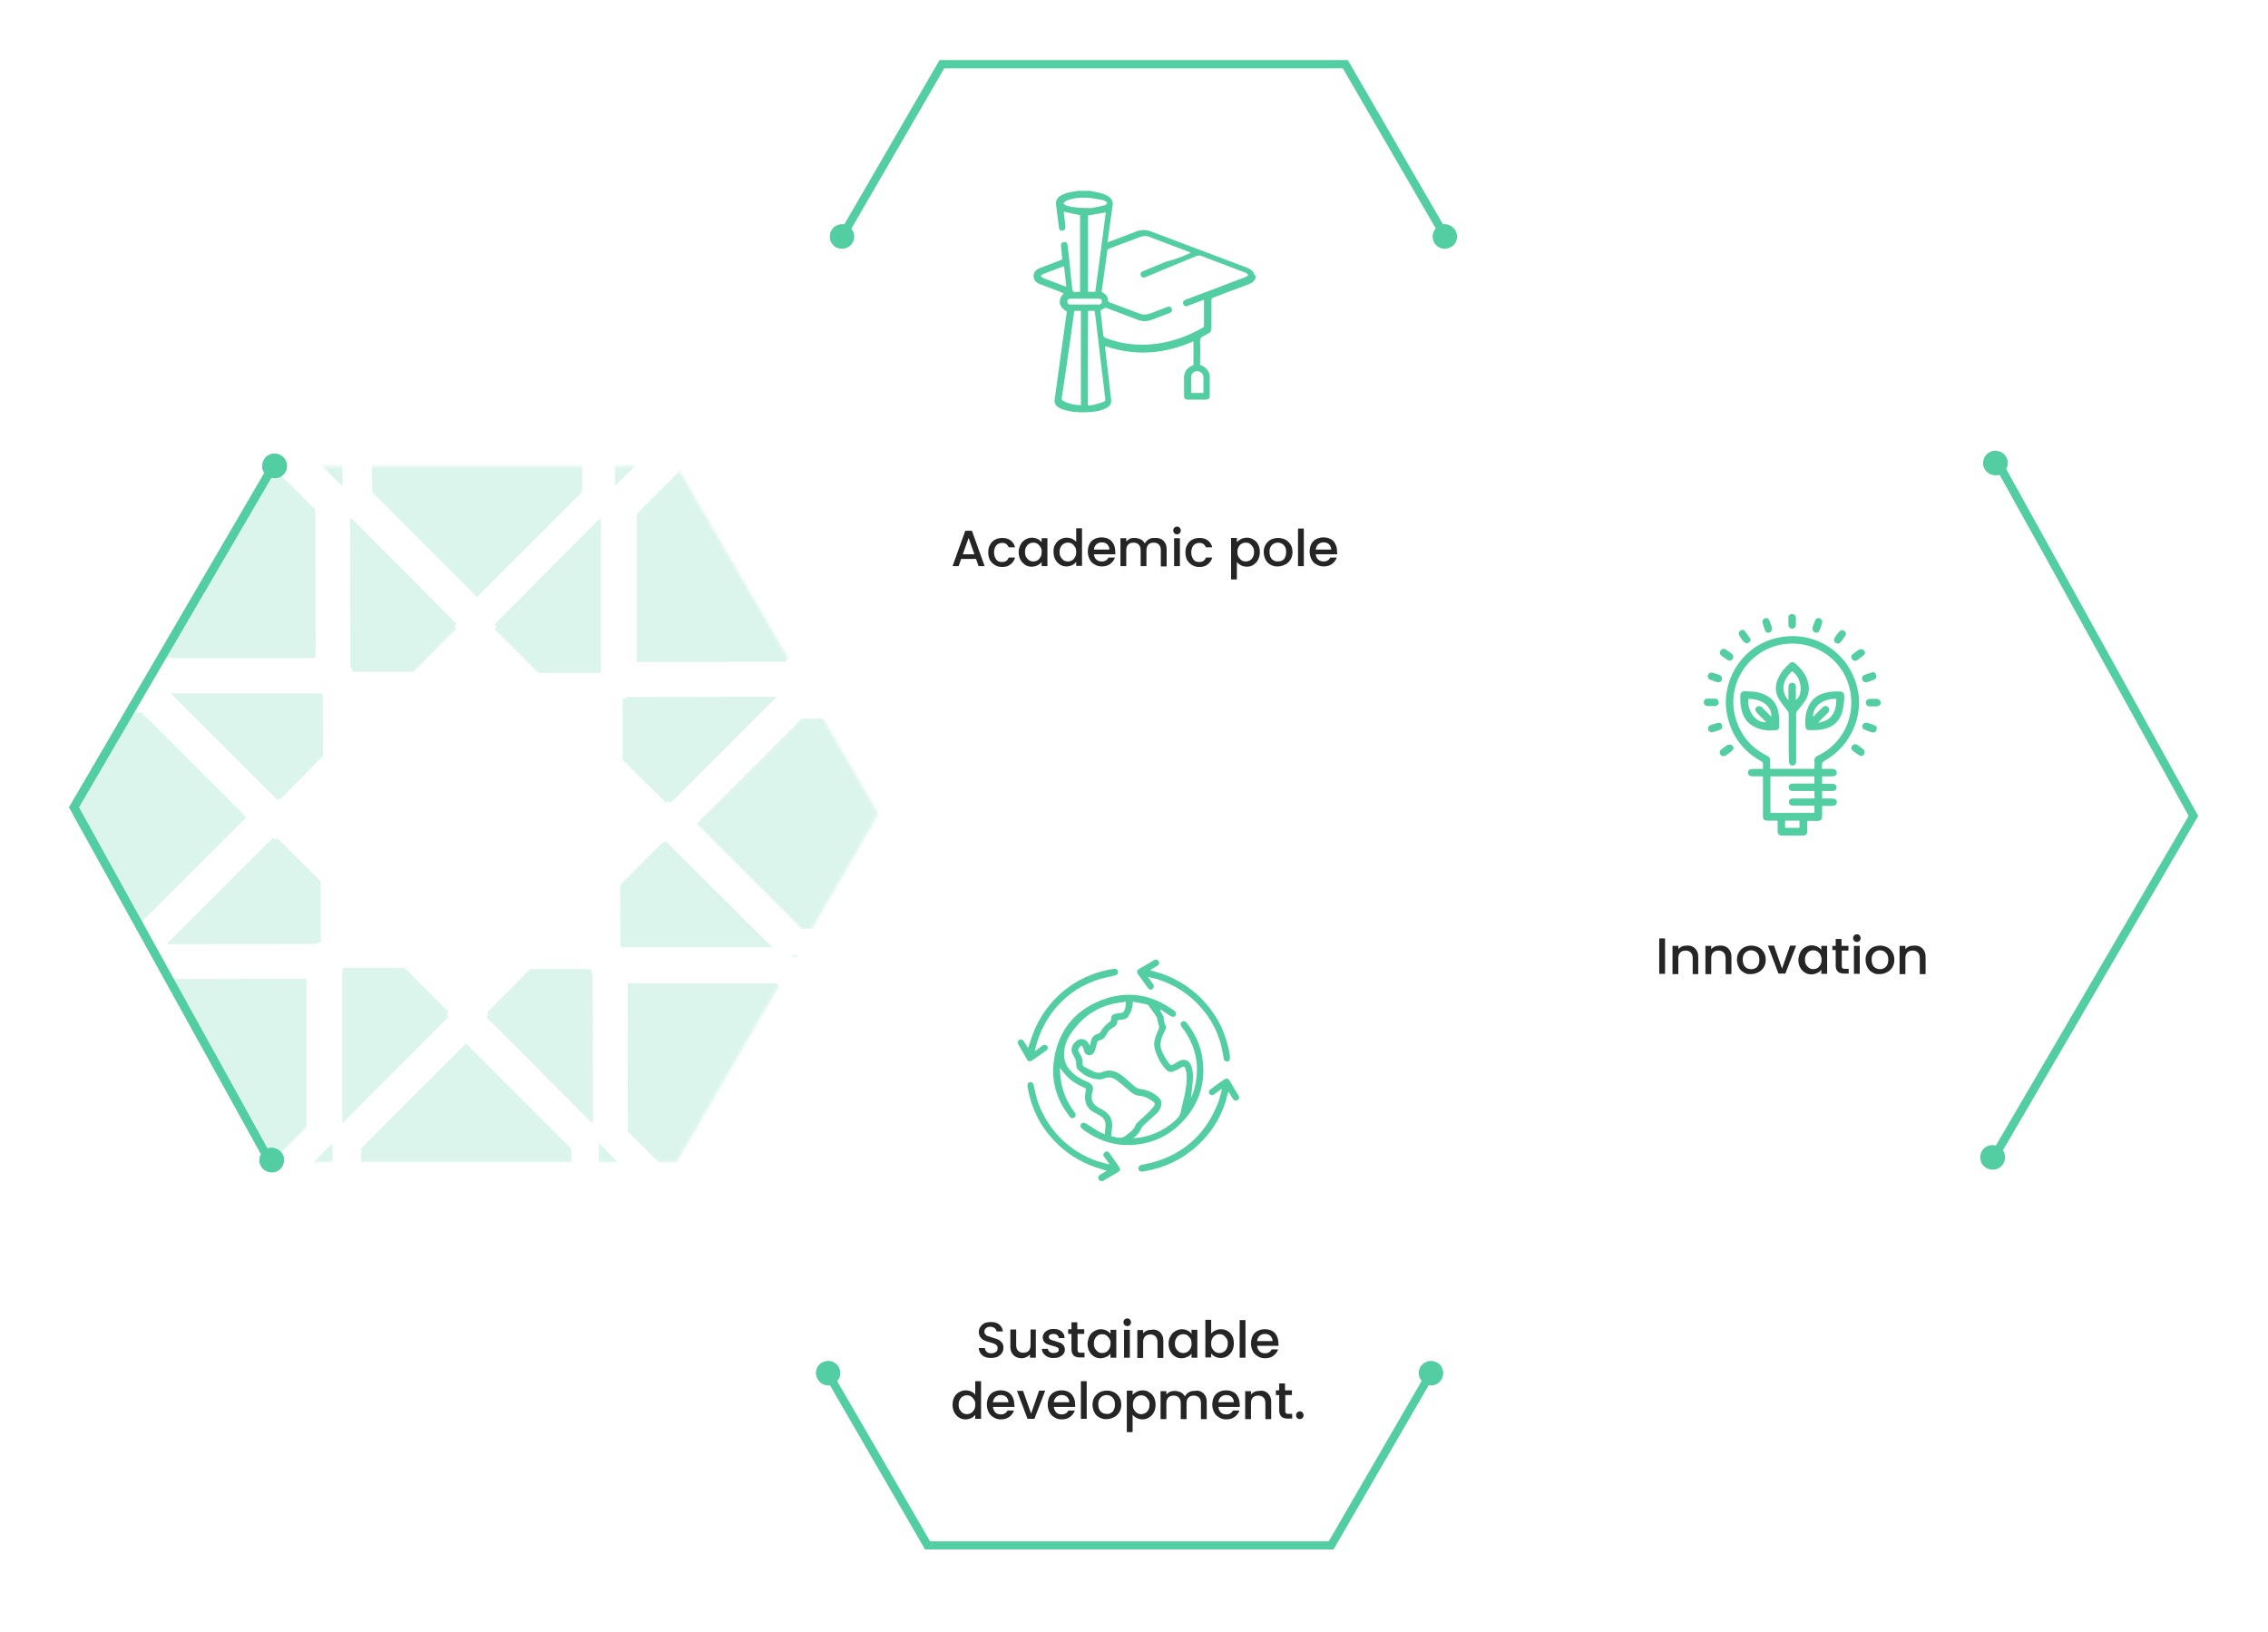 <?xml version="1.0" encoding="utf-8"?>
<!-- Generator: Adobe Illustrator 25.0.0, SVG Export Plug-In . SVG Version: 6.00 Build 0)  -->
<svg version="1.1" id="Calque_1" xmlns="http://www.w3.org/2000/svg" xmlns:xlink="http://www.w3.org/1999/xlink" x="0px" y="0px"
	 viewBox="0 0 820 590" style="enable-background:new 0 0 820 590;" xml:space="preserve">
<style type="text/css">
	.st0{fill-rule:evenodd;clip-rule:evenodd;fill:#52CEA2;}
	.st1{fill:#FFFFFF;}
	.st2{fill:#52CEA2;}
	.st3{fill:#FFFFFF;filter:url(#Adobe_OpacityMaskFilter);}
	.st4{mask:url(#mask50_1_);}
	.st5{opacity:0.2;}
	.st6{fill:#252525;}
</style>
<g>
	<path class="st0" d="M716.1,417.3c0.6-2.4,3.1-3.8,5.4-3.1c0,0,0,0,0.1,0L791.3,295L723,171.6c-0.8,0.3-1.8,0.4-2.7,0.1
		c-2.4-0.6-3.8-3.1-3.1-5.4c0.6-2.4,3.1-3.8,5.4-3.1c2.4,0.6,3.8,3.1,3.1,5.4c-0.1,0.3-0.2,0.7-0.4,1l69,124.7l0.4,0.7l-0.4,0.7
		l-70.2,120.2c0.7,1,1,2.4,0.6,3.7c-0.6,2.4-3.1,3.8-5.4,3.1C716.9,422.1,715.5,419.7,716.1,417.3z"/>
</g>
<g>
	<path class="st1" d="M502,294.3l72.9-125.8h145.8l72.9,125.8l-72.9,125.8H574.9L502,294.3z"/>
</g>
<path class="st0" d="M716.1,417.3c0.6-2.4,3.1-3.8,5.4-3.1c0,0,0,0,0.1,0L791.3,295L723,171.6c-0.8,0.3-1.8,0.4-2.7,0.1
	c-2.4-0.6-3.8-3.1-3.1-5.4c0.6-2.4,3.1-3.8,5.4-3.1c2.4,0.6,3.8,3.1,3.1,5.4c-0.1,0.3-0.2,0.7-0.4,1l69,124.7l0.4,0.7l-0.4,0.7
	l-70.2,120.2c0.7,1,1,2.4,0.6,3.7c-0.6,2.4-3.1,3.8-5.4,3.1C716.9,422.1,715.5,419.7,716.1,417.3z"/>
<path class="st2" d="M658.7,278c1.3,0,2.5,0,3.7,0c1.1,0,1.6,0.5,1.7,1.3c0,0.9-0.6,1.4-1.7,1.4c-1.2,0-2.3,0-3.6,0
	c0,0.9,0,1.7,0,2.7c1.2,0,2.4,0,3.6,0c1.1,0,1.6,0.5,1.6,1.3c0,0.9-0.6,1.3-1.6,1.3c-1.2,0-2.4,0-3.6,0c0,0.9,0,1.7,0,2.7
	c1.1,0,2.1,0,3.2,0c1.5,0,2.1,0.4,2.1,1.3c0,1-0.6,1.4-2,1.4c-1.1,0-2.1,0-3.3,0c0,1.2,0,2.3,0,3.5c0,1.5-0.4,1.9-1.9,1.9
	c-1.1,0-2.3,0-3.5,0c0,1.3,0,2.5,0,3.7c0,1.2-0.5,1.6-1.6,1.6c-2.5,0-5,0-7.5,0c-1.1,0-1.6-0.5-1.6-1.6c0-1.2,0-2.4,0-3.8
	c-1.3,0-2.5,0-3.7,0c-1.2,0-1.6-0.4-1.6-1.7c0-4.4,0-8.9,0-13.3c0-0.3,0-0.6,0-1c-1.2,0-2.3,0-3.4,0c-1.4,0-2-0.4-2-1.3
	c0-1,0.6-1.4,2-1.4c1.1,0,2.2,0,3.4,0c0-0.8,0-1.5,0-2.1c0-0.2-0.3-0.5-0.5-0.6c-6.6-3.6-10.8-9.1-12.4-16.6
	c-2.6-11.9,4.9-24.4,16.6-27.7c13.5-3.9,27,3.9,30.4,17.6c2.5,10.2-2.4,21.2-11.7,26.4c-0.8,0.4-1.2,0.9-1,1.8
	C658.7,277.1,658.7,277.5,658.7,278z M656,278c0-1,0.1-1.9,0-2.8c-0.1-1,0.4-1.6,1.3-2c8.7-4.2,13.4-13.5,11.7-23
	c-2-11.7-13.4-19.4-25.2-17.1c-12.1,2.4-19.7,14.7-16.3,26.5c1.8,6.2,5.5,10.7,11.3,13.6c0.9,0.4,1.3,1,1.2,2c-0.1,0.9,0,1.8,0,2.8
	C645.3,278,650.6,278,656,278z M656,286c-0.4,0-0.6,0-0.9,0c-2.3,0-4.6,0-6.8,0c-1,0-1.6-0.5-1.6-1.3c0-0.9,0.5-1.4,1.6-1.4
	s2.1,0,3.2,0c1.5,0,3,0,4.5,0c0-0.9,0-1.8,0-2.6c-5.3,0-10.6,0-15.9,0c0,4.4,0,8.8,0,13.2c5.3,0,10.6,0,15.9,0c0-0.9,0-1.7,0-2.6
	c-0.2,0-0.4,0-0.6,0c-2.4,0-4.8,0-7.2,0c-0.9,0-1.4-0.6-1.4-1.3c0-0.8,0.5-1.3,1.4-1.3c0.5,0,1,0,1.4,0c2.2,0,4.3,0,6.5,0
	C656,287.8,656,286.9,656,286z M645.4,299.3c1.8,0,3.5,0,5.2,0c0-0.9,0-1.7,0-2.6c-1.8,0-3.5,0-5.2,0
	C645.4,297.6,645.4,298.4,645.4,299.3z"/>
<path class="st2" d="M655.3,227c0.3-0.8,0.6-1.9,1.1-2.9c0.3-0.6,1-0.8,1.6-0.5c0.6,0.3,1,0.8,0.8,1.5c-0.2,1-0.6,2-1,2.9
	c-0.3,0.7-0.9,0.9-1.6,0.7C655.6,228.4,655.3,228,655.3,227z"/>
<path class="st2" d="M621,246.7c-0.8-0.3-1.9-0.6-2.9-1c-0.6-0.3-0.8-0.9-0.6-1.6c0.3-0.7,0.8-1,1.5-0.9c1,0.2,1.9,0.6,2.8,0.9
	c0.7,0.3,0.9,0.9,0.7,1.6C622.5,246.4,622,246.7,621,246.7z"/>
<path class="st2" d="M622.7,262.6c0,0.7-0.3,1.1-0.9,1.3c-0.8,0.3-1.7,0.6-2.5,0.8c-0.7,0.2-1.5-0.2-1.7-0.8
	c-0.2-0.7,0.1-1.4,0.8-1.7c0.9-0.3,1.7-0.6,2.6-0.8C621.9,261.1,622.7,261.7,622.7,262.6z"/>
<path class="st2" d="M640.7,227.1c0,1-0.4,1.4-1,1.6c-0.7,0.2-1.3,0-1.5-0.7c-0.4-1-0.7-2-1-3c-0.1-0.6,0.2-1.1,0.8-1.4
	c0.6-0.3,1.3-0.1,1.6,0.5C640.1,225.1,640.4,226.2,640.7,227.1z"/>
<path class="st2" d="M664.7,232.7c-1.3,0-2-1.1-1.4-2c0.5-0.9,1.1-1.7,1.8-2.4c0.5-0.6,1.1-0.6,1.7-0.2c0.6,0.4,0.8,1.1,0.4,1.7
	c-0.5,0.9-1.2,1.7-1.9,2.6C665.2,232.6,664.8,232.6,664.7,232.7z"/>
<path class="st2" d="M674.4,236c-0.3,0.5-0.5,0.9-0.8,1.1c-0.6,0.5-1.3,1-2,1.5c-0.7,0.5-1.5,0.4-2-0.3c-0.4-0.6-0.3-1.4,0.4-1.9
	c0.7-0.5,1.4-1.1,2.1-1.5c0.4-0.2,1-0.2,1.5-0.1C673.9,235,674,235.5,674.4,236z"/>
<path class="st2" d="M674.9,246.7c-0.9,0-1.4-0.3-1.6-1c-0.2-0.7,0-1.3,0.6-1.6c1-0.4,2-0.7,3-1c0.7-0.2,1.2,0.2,1.4,0.9
	c0.2,0.6,0.1,1.3-0.5,1.6C676.8,246.1,675.8,246.4,674.9,246.7z"/>
<path class="st2" d="M675,261.3c0.8,0.3,1.9,0.6,2.9,1c0.6,0.3,0.8,0.9,0.6,1.6c-0.2,0.7-0.8,1.1-1.5,0.9c-1-0.2-2-0.6-2.9-1
	c-0.7-0.3-0.9-0.9-0.7-1.6C673.6,261.6,674,261.3,675,261.3z"/>
<path class="st2" d="M674.2,271.8c0,1.3-1.1,1.9-2,1.3c-0.8-0.5-1.6-1.1-2.4-1.7c-0.6-0.5-0.6-1.1-0.2-1.7c0.4-0.6,1.1-0.8,1.7-0.5
	c0.9,0.5,1.8,1.2,2.6,1.9C674,271.3,674.1,271.7,674.2,271.8z"/>
<path class="st2" d="M633,231.5c-0.3,0.4-0.6,0.9-1,1c-0.4,0.1-1.1,0-1.4-0.3c-0.7-0.7-1.3-1.6-1.8-2.5c-0.3-0.6-0.2-1.2,0.3-1.6
	c0.5-0.4,1.2-0.5,1.6-0.1c0.8,0.9,1.4,1.9,2.1,2.9c0.1,0.1,0,0.3,0.1,0.4C632.9,231.4,633,231.4,633,231.5z"/>
<path class="st2" d="M626.9,270.4c-0.3,0.5-0.5,0.9-0.8,1.2c-0.7,0.6-1.4,1-2.1,1.5c-0.7,0.5-1.5,0.4-2-0.3
	c-0.4-0.6-0.3-1.4,0.4-1.9c0.7-0.5,1.4-1.1,2.1-1.5c0.4-0.2,1-0.2,1.4-0.1C626.3,269.4,626.5,269.9,626.9,270.4z"/>
<path class="st2" d="M626.7,237.3c0,1.3-1.1,1.9-2,1.4c-0.8-0.5-1.6-1.1-2.4-1.7c-0.6-0.5-0.6-1.2-0.2-1.8c0.4-0.6,1.2-0.8,1.8-0.4
	c0.8,0.5,1.6,1.1,2.4,1.7C626.5,236.8,626.6,237.2,626.7,237.3z"/>
<path class="st2" d="M649.3,224.7c0,0.5,0,0.9,0,1.4c-0.1,0.7-0.6,1.2-1.3,1.2c-0.8,0-1.3-0.5-1.4-1.3c0-0.9,0-1.9,0-2.8
	c0-0.7,0.6-1.2,1.3-1.2c0.8,0,1.3,0.5,1.4,1.3C649.4,223.7,649.3,224.2,649.3,224.7z"/>
<path class="st2" d="M618.6,255.3c-0.5,0-0.9,0-1.3,0c-0.8-0.1-1.3-0.6-1.3-1.4c0-0.7,0.5-1.3,1.3-1.3c0.9,0,1.9,0,2.8,0
	c0.8,0,1.3,0.6,1.3,1.4c0,0.7-0.5,1.2-1.3,1.3c-0.1,0-0.1,0-0.2,0C619.5,255.3,619,255.3,618.6,255.3z"/>
<path class="st2" d="M677.4,252.7c0.5,0,0.9,0,1.3,0c0.7,0.1,1.2,0.6,1.3,1.3c0,0.8-0.5,1.3-1.3,1.4c-0.9,0-1.9,0-2.8,0
	c-0.8,0-1.3-0.6-1.3-1.4c0-0.7,0.5-1.2,1.3-1.3c0,0,0.1,0,0.2,0C676.5,252.7,677,252.7,677.4,252.7z"/>
<path class="st2" d="M646.7,266.5c0-2.8,0-5.7,0-8.5c0-0.4-0.2-0.8-0.5-1.1c-1.1-1.5-2.3-2.9-3.2-4.4c-1.3-2.4-1.2-5,0-7.4
	c0.9-2,2.3-3.7,4-5.2c0.6-0.6,1.3-0.7,2-0.1c2.2,1.9,4,4.1,4.7,6.9c0.6,2.3,0.3,4.4-0.9,6.4c-0.8,1.3-1.9,2.6-2.9,3.8
	c-0.3,0.4-0.5,0.8-0.5,1.3c0,5.5,0,11,0,16.5c0,0.2,0,0.4,0,0.6c0,0.9-0.5,1.5-1.3,1.5c-0.8,0-1.3-0.6-1.3-1.5
	C646.7,272.3,646.7,269.4,646.7,266.5z M649.3,253.1c2.9-2,2-8.4-1.4-10.4c-3.5,3.4-4.2,7.1-1.3,10.5c0-1.6,0-3.2,0-4.7
	c0-1.1,0.5-1.6,1.3-1.6c0.9,0,1.4,0.5,1.4,1.6C649.3,250,649.3,251.5,649.3,253.1z"/>
<path class="st2" d="M666.8,253c-0.2,1.2-0.3,2.4-0.5,3.6c-0.9,4.1-3.6,6.5-7.7,7.2c-1.5,0.2-3,0.2-4.5,0.2c-0.8,0-1.3-0.5-1.3-1.3
	c-0.3-2.4,0-4.7,0.9-6.9c1.4-3.5,4.2-5.1,7.7-5.6c1.2-0.2,2.3-0.2,3.5-0.2c1.4,0,1.9,0.5,1.9,1.9c0,0.4,0,0.7,0,1.1
	C666.7,253,666.7,253,666.8,253z M663.9,252.7c-4.8-0.2-8.5,2.7-8.4,6.5c0.2-0.2,0.4-0.4,0.6-0.6c0.9-0.9,1.8-1.9,2.8-2.8
	c0.7-0.7,1.5-0.7,2.1-0.1c0.6,0.6,0.5,1.4-0.2,2.1c-0.6,0.6-1.2,1.2-1.8,1.8c-0.5,0.5-1,1-1.7,1.7
	C662.1,260.7,664,257.5,663.9,252.7z"/>
<path class="st2" d="M632.3,250c2.3,0,4.4,0.4,6.4,1.5c2.7,1.4,4,3.8,4.4,6.7c0.3,1.5,0.2,3.1,0.2,4.6c0,0.7-0.4,1.1-1.1,1.2
	c-3.3,0.3-6.5,0-9.3-2.1c-2.2-1.6-3.1-4-3.5-6.6c-0.2-1.2-0.2-2.3-0.2-3.5c0-1.4,0.5-1.9,1.9-1.9C631.6,250,631.9,250,632.3,250z
	 M632.1,252.7c-0.5,4.4,2.8,8.8,6.5,8.4c-1.2-1.1-2.2-2.2-3.3-3.3c-0.2-0.2-0.5-0.6-0.6-0.9c-0.1-0.6,0.1-1.1,0.6-1.4
	c0.6-0.3,1.2-0.2,1.7,0.2c1.1,1.1,2.3,2.3,3.4,3.5C640.8,255.5,637,252.6,632.1,252.7z"/>
<g>
	<path class="st0" d="M103.6,169.6c-0.6,2.4-3.1,3.8-5.4,3.1c0,0,0,0-0.1,0L28.5,291.9l68.2,123.4c0.8-0.3,1.8-0.4,2.7-0.1
		c2.4,0.6,3.8,3.1,3.1,5.4c-0.6,2.4-3.1,3.8-5.4,3.1c-2.4-0.6-3.8-3.1-3.1-5.4c0.1-0.3,0.2-0.7,0.4-1l-69-124.7l-0.4-0.7l0.4-0.7
		l70.2-120.2c-0.7-1-1-2.4-0.6-3.7c0.6-2.4,3.1-3.8,5.4-3.1C102.8,164.8,104.2,167.2,103.6,169.6z"/>
</g>
<defs>
	<filter id="Adobe_OpacityMaskFilter" filterUnits="userSpaceOnUse" x="-47.8" y="78.1" width="444" height="433.1">
		<feColorMatrix  type="matrix" values="1 0 0 0 0  0 1 0 0 0  0 0 1 0 0  0 0 0 1 0"/>
	</filter>
</defs>
<mask maskUnits="userSpaceOnUse" x="-47.8" y="78.1" width="444" height="433.1" id="mask50_1_">
	<path class="st3" d="M26,294.3l72.9-125.8h145.8l72.9,125.8l-72.9,125.8H98.9L26,294.3z"/>
</mask>
<g class="st4">
	<g class="st5">
		<path class="st2" d="M278.8,252.6l-22.2,22.1l-15.7,15.6l-15.7-15.6l0-22.1H278.8z"/>
		<path class="st2" d="M279.1,342.5h-54.4V320h0l15.9-15.9L279.1,342.5z"/>
		<path class="st2" d="M344.6,297.8L344.6,297.8l-15.7-15.7v-22.2h0l0,0v0h-38.9l-22.2,22.2L252,297.8l37.9,37.9h39v-22.2
			L344.6,297.8z"/>
		<path class="st2" d="M217,188.6l-0.1,31.3l-0.1,22.1l-22.1,0.1l-15.6-15.6L217,188.6z"/>
		<path class="st2" d="M280.9,251.9l-38.5,38.5l-15.9-15.9l0,0l0-22.5L280.9,251.9z"/>
		<path class="st2" d="M302.8,113.3l-0.1,31.3l-0.1,22.1l-22.1,0.1l-15.6-15.6L302.8,113.3z"/>
		<path class="st2" d="M356.8,166.2l-38.5,38.5l-15.9-15.9l0,0l0-22.5L356.8,166.2z"/>
		<path class="st2" d="M295.6,174L295.6,174l-22.2,0l-15.7-15.7l0,0l0,0l0,0l-27.5,27.5l0,31.4l0,22.2l53.6-0.1l27.6-27.6
			l-15.7-15.7L295.6,174z"/>
		<path class="st2" d="M127.3,187.6l22.1,22.2l15.6,15.7l-15.6,15.7l-22.1,0V187.6z"/>
		<path class="st2" d="M217.2,187.2v54.4h-22.5v0l-15.9-15.9L217.2,187.2z"/>
		<path class="st2" d="M172.5,121.7L172.5,121.7l-15.7,15.7h-22.2v0l0,0h0v38.9l22.2,22.2l15.7,15.7l37.9-37.9v-39h-22.2
			L172.5,121.7z"/>
		<path class="st2" d="M127.3,189.3l22.1,22.2l15.6,15.7l-15.6,15.7l-22.1,0V189.3z"/>
		<path class="st2" d="M217.2,188.9v54.4h-22.5v0l-15.9-15.9L217.2,188.9z"/>
		<path class="st2" d="M172.5,123.4L172.5,123.4l-15.7,15.7h-22.2v0l0,0h0v38.9l22.2,22.2l15.7,15.7l37.9-37.9v-39h-22.2
			L172.5,123.4z"/>
		<path class="st2" d="M63.3,251l31.3,0.1l22.1,0.1l0.1,22.1L101.3,289L63.3,251z"/>
		<path class="st2" d="M126.6,187.2l38.5,38.5l-15.9,15.9l0,0l-22.5,0L126.6,187.2z"/>
		<path class="st2" d="M-12,165.3l31.3,0.1l22.1,0.1l0.1,22.1l-15.6,15.6L-12,165.3z"/>
		<path class="st2" d="M40.9,111.2l38.5,38.5l-15.9,15.9l0,0l-22.5,0L40.9,111.2z"/>
		<path class="st2" d="M48.7,172.5L48.7,172.5l0,22.2l-15.7,15.7l0,0l0,0l0,0l27.5,27.5l31.4,0l22.2,0l-0.1-53.6l-27.6-27.6
			l-15.7,15.7L48.7,172.5z"/>
		<path class="st2" d="M62.3,340.8l22.2-22.1l15.7-15.6l15.7,15.6l0,22.1H62.3z"/>
		<path class="st2" d="M61.9,250.8h54.4v22.5h0l-15.9,15.9L61.9,250.8z"/>
		<path class="st2" d="M-3.6,295.6L-3.6,295.6l15.7,15.7v22.2h0l0,0v0h38.9l22.2-22.2L89,295.6l-37.9-37.9h-39v22.2L-3.6,295.6z"/>
		<path class="st2" d="M62.3,340.8l22.2-22.1l15.7-15.6l15.7,15.6l0,22.1H62.3z"/>
		<path class="st2" d="M61.9,250.8h54.4v22.5h0l-15.9,15.9L61.9,250.8z"/>
		<path class="st2" d="M-3.6,295.5L-3.6,295.5l15.7,15.7v22.2h0l0,0v0h38.9l22.2-22.2L89,295.5l-37.9-37.9h-39v22.2L-3.6,295.5z"/>
		<path class="st2" d="M124,404.7l0.1-31.3l0.1-22.1l22.1-0.1l15.6,15.6L124,404.7z"/>
		<path class="st2" d="M60.2,341.4l38.5-38.5l15.9,15.9l0,0l0,22.5L60.2,341.4z"/>
		<path class="st2" d="M38.2,480.1l0.1-31.3l0.1-22.1l22.1-0.1l15.6,15.6L38.2,480.1z"/>
		<path class="st2" d="M-15.8,427.1l38.5-38.5l15.9,15.9l0,0l0,22.5L-15.8,427.1z"/>
		<path class="st2" d="M45.5,419.3L45.5,419.3l22.2,0L83.3,435l0,0l0,0l0,0l27.5-27.5l0-31.4l0-22.2l-53.6,0.1l-27.6,27.6l15.7,15.7
			L45.5,419.3z"/>
		<path class="st2" d="M213.8,405.8l-22.1-22.2l-15.6-15.7l15.6-15.7l22.1,0V405.8z"/>
		<path class="st2" d="M123.8,406.1v-54.4h22.5v0l15.9,15.9L123.8,406.1z"/>
		<path class="st2" d="M168.6,471.6L168.6,471.6l15.7-15.7h22.2v0l0,0h0v-38.9l-22.2-22.2L168.6,379l-37.9,37.9v39h22.2L168.6,471.6
			z"/>
		<path class="st2" d="M213.8,404l-22.1-22.2l-15.6-15.7l15.6-15.7l22.1,0V404z"/>
		<path class="st2" d="M123.8,404.4V350h22.5v0l15.9,15.9L123.8,404.4z"/>
		<path class="st2" d="M168.6,469.9L168.6,469.9l15.7-15.7h22.2v0l0,0h0v-38.9L184.2,393l-15.7-15.7l-37.9,37.9v39h22.2L168.6,469.9
			z"/>
		<path class="st2" d="M277.7,342.3l-31.3-0.1l-22.1-0.1l-0.1-22.1l15.6-15.6L277.7,342.3z"/>
		<path class="st2" d="M214.4,406.2l-38.5-38.5l15.9-15.9l0,0l22.5,0L214.4,406.2z"/>
		<path class="st2" d="M353.1,428.1l-31.3-0.1l-22.1-0.1l-0.1-22.1l15.6-15.6L353.1,428.1z"/>
		<path class="st2" d="M300.1,482.1l-38.5-38.5l15.9-15.9l0,0l22.5,0L300.1,482.1z"/>
		<path class="st2" d="M292.3,420.8L292.3,420.8l0-22.2L308,383l0,0l0,0l0,0l-27.5-27.5l-31.4,0l-22.2,0l0.1,53.6l27.6,27.6
			l15.7-15.7L292.3,420.8z"/>
		<path class="st2" d="M278.8,252.6l-22.2,22.1l-15.7,15.6l-15.7-15.6l0-22.1H278.8z"/>
		<path class="st2" d="M279.1,342.5h-54.4V320h0l15.9-15.9L279.1,342.5z"/>
		<path class="st2" d="M344.6,297.8L344.6,297.8l-15.7-15.7v-22.2h0l0,0v0h-38.9l-22.2,22.2L252,297.8l37.9,37.9h39v-22.2
			L344.6,297.8z"/>
		<path class="st2" d="M298.3,246.5l40.5-40.3l28.7-28.5l28.6,28.5l0,40.3H298.3z"/>
		<path class="st2" d="M222.3,175.8l0.1-57.2l0.1-40.4l40.4-0.1l28.5,28.5L222.3,175.8z"/>
		<path class="st2" d="M123.8,175.9l-40.3-40.5L55,106.8l28.5-28.6l40.3,0V175.9z"/>
		<path class="st2" d="M49.9,246l-57.2-0.1l-40.4-0.1l-0.1-40.4l28.5-28.5L49.9,246z"/>
		<path class="st2" d="M50.6,342.7l-40.5,40.3l-28.7,28.5l-28.6-28.5l0-40.3H50.6z"/>
		<path class="st2" d="M120.2,413.4l-0.1,57.2l-0.1,40.4l-40.4,0.1L51,482.6L120.2,413.4z"/>
		<path class="st2" d="M216.5,413.3l40.3,40.5l28.5,28.7l-28.5,28.6l-40.3,0V413.3z"/>
		<path class="st2" d="M286.1,345.4l57.2,0.1l40.4,0.1l0.1,40.4l-28.5,28.5L286.1,345.4z"/>
	</g>
</g>
<path class="st0" d="M103.6,169.6c-0.6,2.4-3.1,3.8-5.4,3.1c0,0,0,0-0.1,0L28.5,291.9l68.2,123.4c0.8-0.3,1.8-0.4,2.7-0.1
	c2.4,0.6,3.8,3.1,3.1,5.4c-0.6,2.4-3.1,3.8-5.4,3.1c-2.4-0.6-3.8-3.1-3.1-5.4c0.1-0.3,0.2-0.7,0.4-1l-69-124.7l-0.4-0.7l0.4-0.7
	l70.2-120.2c-0.7-1-1-2.4-0.6-3.7c0.6-2.4,3.1-3.8,5.4-3.1C102.8,164.8,104.2,167.2,103.6,169.6z"/>
<g>
	<path class="st0" d="M302.7,499.4c0.4-0.5,0.8-1.1,1-1.8c0.6-2.4-0.8-4.8-3.1-5.4c-2.4-0.6-4.8,0.8-5.4,3.1s0.8,4.8,3.1,5.4
		c0.6,0.2,1.2,0.2,1.8,0.1l34,58.7l0.4,0.7h0.9h145.8h0.9l0.4-0.7l34-58.7c2.3,0.4,4.5-0.9,5.1-3.2c0.6-2.4-0.8-4.8-3.1-5.4
		s-4.8,0.8-5.4,3.1c-0.4,1.4,0,2.9,0.9,4l-33.6,58H336.3L302.7,499.4z"/>
</g>
<g>
	<path class="st1" d="M263,432.7l72.9-125.8h145.8l72.9,125.8l-72.9,125.8H335.9L263,432.7z"/>
</g>
<path class="st0" d="M302.7,499.4c0.4-0.5,0.8-1.1,1-1.8c0.6-2.4-0.8-4.8-3.1-5.4c-2.4-0.6-4.8,0.8-5.4,3.1s0.8,4.8,3.1,5.4
	c0.6,0.2,1.2,0.2,1.8,0.1l34,58.7l0.4,0.7h0.9h145.8h0.9l0.4-0.7l34-58.7c2.3,0.4,4.5-0.9,5.1-3.2c0.6-2.4-0.8-4.8-3.1-5.4
	s-4.8,0.8-5.4,3.1c-0.4,1.4,0,2.9,0.9,4l-33.6,58H336.3L302.7,499.4z"/>
<path class="st2" d="M448,397.3c-1.1,1-1.7,0.9-2.5-0.4c-0.4-0.7-0.8-1.3-1.2-2c0,0-0.1-0.1-0.2-0.2c-0.4,1.3-0.7,2.5-1,3.7
	c-2,6.3-5.5,11.6-10.4,16c-5.4,4.9-11.8,7.9-19,9.1c-0.2,0-0.5,0.1-0.7,0.1c-0.7,0.1-1.3-0.3-1.4-1c-0.1-0.6,0.2-1.2,1-1.4
	c1.2-0.3,2.5-0.5,3.7-0.8c11.7-3.1,19.7-10.4,24.1-21.7c0.6-1.5,0.9-3.2,1.4-4.8c-0.1,0-0.1-0.1-0.2-0.1c-0.7,0.5-1.4,1-2.1,1.5
	c-0.2,0.2-0.5,0.3-0.7,0.5c-0.6,0.3-1.1,0.2-1.5-0.3c-0.4-0.5-0.3-1.1,0.2-1.5c0.5-0.4,1-0.7,1.4-1.1c1.1-0.8,2.3-1.6,3.4-2.4
	c1.2-0.8,1.7-0.7,2.5,0.6c1,1.7,2.1,3.5,3.1,5.2C448,396.7,448,397,448,397.3z"/>
<path class="st2" d="M397.9,427c-1.2-0.8-1.1-1.7,0.1-2.4c0.7-0.4,1.4-0.8,2.2-1.3c-1.5-0.5-2.8-0.8-4.2-1.3
	c-5.8-2-10.7-5.2-14.9-9.6c-4.5-4.7-7.5-10.3-9-16.6c-0.2-1-0.4-1.9-0.6-2.9c-0.1-0.9,0.2-1.5,0.9-1.6c0.7-0.1,1.2,0.3,1.4,1.3
	c0.6,3.3,1.5,6.5,3,9.5c3.9,7.9,9.9,13.6,18,17c1.8,0.8,3.8,1.2,5.7,1.8c0.2,0,0.3,0,0.7,0.1c-0.7-1-1.3-1.8-1.9-2.6
	c-0.2-0.3-0.5-0.8-0.4-1c0.1-0.4,0.5-0.8,0.8-1c0.6-0.3,1,0.1,1.4,0.5c1,1.3,1.9,2.7,2.9,4.1c1.4,2,1.4,2.2-0.8,3.4
	c-1.5,0.9-3.1,1.8-4.6,2.7C398.4,427,398.1,427,397.9,427z"/>
<path class="st2" d="M419.4,365.2c0.3,0.6,0.7,1.2,1,1.9c0.1,0.2,0.3,0.4,0.3,0.6c0,1.2,0.3,2.4,0.9,3.5c0.1,0.3-0.1,0.9-0.3,1.2
	c-0.8,1.6-1.6,3.1-1.7,5c-0.1,1.7,0.7,3.2,1.5,4.7c0.5,0.9,1.1,1.7,1.7,2.5c0.3,0.5,0.7,0.6,1.3,0.3c0.8-0.4,1.5-0.9,2.3-1.3
	c2-0.9,3.4-0.3,4.2,1.6c0.7,1.7,0.8,3.5,0.7,5.3c-0.2,2.2-0.5,4.4-0.7,6.6c0.4-1.1,0.9-2.2,1.2-3.4c2-7.4,0.9-14.3-3.3-20.7
	c-0.4-0.6-0.8-1.1-1.2-1.6c-0.6-0.8-0.6-1.5,0-1.9c0.6-0.5,1.3-0.3,1.9,0.5c3.2,4.1,5.2,8.7,5.7,13.9c0.9,8.5-1.7,15.8-7.6,21.9
	c-4.6,4.8-10.4,7.5-17,8.1c-6.4,0.6-12.3-1.1-17.6-4.7c-0.5-0.3-0.9-0.6-1.3-1c-0.8-0.6-1-1.2-0.5-1.8c0.5-0.6,1.1-0.6,1.9-0.1
	c1.5,0.9,2.9,1.9,4.4,2.8c0.7,0.4,1.5,0.7,2.2,1c0.1-1.1,0.3-2.1,0.3-3.2c0.1-1.4-0.5-2.5-1.7-3.3c-0.9-0.6-1.8-1.1-2.8-1.6
	c-2.2-1.3-3-3.3-2.9-5.7c0-0.7,0.2-1.3,0.3-2c0.1-0.5,0-0.8-0.5-1c-2.4-1-4.6-2.3-6.4-4.2c-0.9-0.9-1.6-1.9-2.5-3
	c0.1,1.4,0.1,2.7,0.3,4c0.6,4.4,2.3,8.5,5,12c0.2,0.3,0.5,0.8,0.4,1.2c0,0.4-0.4,0.8-0.8,0.9c-0.5,0.3-1,0-1.4-0.5
	c-0.8-1.2-1.7-2.4-2.5-3.7c-2.7-4.8-3.9-10-3.3-15.4c1.2-10.9,6.8-18.8,17.1-22.9c9.4-3.7,18.3-2.3,26.5,3.7
	c0.7,0.5,0.9,1.2,0.5,1.8c-0.4,0.6-1.1,0.6-1.9,0.1c-1.2-0.8-2.3-1.6-3.5-2.3C419.5,365.1,419.5,365.2,419.4,365.2z M404,368.9
	c0.1,1.3-0.5,2.1-1.5,2.6c-1.1,0.6-2,1.5-2.5,2.6c-0.5,1.1-1.3,1.8-2.5,2.1c-0.5,0.1-0.8,0.4-0.9,1c-0.2,1-0.5,1.9-0.8,2.8
	c-0.4,1.1-1.2,1.6-2.2,1.5c-1-0.1-1.5-0.8-1.7-1.6c-0.1-0.4-0.2-0.9-0.4-1.3c-0.3-0.6-0.7-0.7-1.1-0.1c-0.7,1-0.8,1.3-0.1,2.3
	c0.8,1.2,1.3,2.5,1.1,4c0,0.2,0.2,0.7,0.5,0.8c1,0.6,2.1,1.2,3.2,1.7c1.2,0.6,2.4,0.8,3.8,0.2c2.5-1,4.8-0.1,6.8,1.4
	c1.5,1.1,2.8,2.5,4.3,3.7c0.6,0.5,1.3,1,2.1,1.1c2.2,0.3,4.2,1,5.9,2.3c1,0.8,2,1.6,1.9,3.1c-0.1,1.3-0.6,2.4-1.5,3.3
	c-1.4,1.3-2.9,2.6-4.3,3.9c-0.6,0.5-1.2,1.1-1.5,1.8c-0.5,1.1-1.3,2.1-2.2,2.9c-0.2,0.1-0.4,0.2-0.6,0.3c0.1,0.1,0.1,0.2,0.2,0.2
	c0.7-0.1,1.5-0.1,2.2-0.2c4.7-0.8,8.9-2.8,12.5-6c1.1-1,2-2,2.3-3.6c0.3-1.9,0.9-3.8,1.3-5.7c0.5-2.5,0.9-5.1,0.7-7.7
	c0-0.7-0.3-1.4-0.5-2.1c-0.2-0.6-0.5-0.7-1.1-0.4c-0.8,0.5-1.6,0.9-2.5,1.3c-1.6,0.8-2.5,0.6-3.6-0.7c-1.7-1.9-2.8-4.1-3.6-6.5
	c-0.4-1.3-0.6-2.6-0.2-3.9c0.3-1.3,0.8-2.5,1.3-3.7c0.3-0.6,0.4-1.1,0.1-1.7c-0.2-0.5-0.2-1.2-0.4-1.7c-0.1-0.4-0.1-1-0.4-1.3
	c-0.9-1.4-1.9-2.7-2.9-4.1c-0.1-0.1-0.3-0.3-0.4-0.3c-1.7-0.4-3.5-0.7-5.2-1c-0.1,1-0.1,1.8-0.4,2.6c-0.2,0.8-0.6,1.5-1,2.2
	c-0.4,1-1.2,1.5-2.2,1.6C405.4,368.7,404.7,368.8,404,368.9z M407,362.2c-1.7,0.3-3.3,0.4-4.9,0.8c-5.4,1.3-9.8,4.2-13.3,8.5
	c-1.8,2.2-3.4,4.7-3.9,7.6c-0.5,3.1,0,5.8,2.2,8.1c1.6,1.7,3.5,2.9,5.7,3.8c2,0.8,2.9,1.8,2.1,4.2c0,0.1-0.1,0.3-0.1,0.4
	c-0.4,2,0.3,3.6,2.1,4.7c0.5,0.3,1,0.5,1.5,0.8c3.1,1.8,4.1,3.8,3.6,7.3c-0.1,0.8-0.2,1.6-0.2,2.4c0.6,0.1,1.1,0.2,1.6,0.4
	c1.5,0.4,2.7,0.2,3.9-0.8c1.3-1.1,2.8-2,3.3-3.7c0.1-0.3,0.3-0.5,0.5-0.7c1.3-1.2,2.6-2.3,3.9-3.6c0.8-0.8,1.5-1.5,2.2-2.4
	c0.5-0.8,0.4-1.2-0.3-1.7c-1.5-1.1-3.1-2-5-2.1c-1.2-0.1-2.1-0.6-3-1.3c-0.6-0.5-1.1-1-1.6-1.4c-1.3-1.1-2.6-2.2-4-3.2
	c-1.2-0.8-2.6-1-4-0.4c-0.5,0.2-1.2,0.4-1.7,0.4c-3.1-0.1-5.7-1.4-7.9-3.6c-0.4-0.4-0.6-1.2-0.6-1.8c0-1.1-0.2-2-0.8-2.9
	c-1.3-2-1.2-3.6,0.5-5.3c1.5-1.6,3.7-1.3,4.8,0.6c0.1,0.2,0.2,0.5,0.4,0.7c0.1-0.1,0.1-0.1,0.1-0.1c0.1-0.2,0.2-0.5,0.2-0.8
	c0.2-1.8,1.1-3,2.9-3.4c0.2-0.1,0.5-0.3,0.6-0.5c0.9-1.5,2-2.8,3.5-3.8c0.2-0.1,0.4-0.5,0.4-0.8c0-1.1,0.4-1.8,1.4-2
	c0.6-0.2,1.3-0.2,1.9-0.3c0.4-0.1,1-0.2,1.2-0.4C406.8,364.9,407.2,363.7,407,362.2z"/>
<path class="st2" d="M415,353.2c0.6,0.8,1.1,1.5,1.6,2.2c0.2,0.2,0.3,0.4,0.4,0.6c0.3,0.6,0.2,1.2-0.3,1.6c-0.6,0.4-1.1,0.3-1.5-0.2
	c-0.5-0.6-1-1.3-1.4-1.9c-0.8-1.1-1.5-2.1-2.3-3.2c-0.6-0.8-0.5-1.5,0.4-2c1.8-1,3.5-2.1,5.3-3.1c0.7-0.4,1.3-0.3,1.7,0.3
	c0.4,0.6,0.2,1.3-0.5,1.7c-0.8,0.5-1.7,1-2.6,1.6c1.3,0.4,2.6,0.7,3.8,1.1c8.2,2.8,14.7,7.8,19.5,15c2.6,3.9,4.2,8.2,5.2,12.7
	c0.2,0.9,0.3,1.7,0.4,2.6c0.1,0.9-0.2,1.5-0.9,1.6c-0.7,0.1-1.3-0.3-1.4-1.2c-0.3-1.6-0.5-3.1-0.9-4.6c-1.3-5.1-3.7-9.6-7.1-13.5
	c-4.4-5.1-9.9-8.6-16.4-10.6C416.9,353.7,416,353.5,415,353.2z"/>
<path class="st2" d="M374.1,380.1c0.9-0.6,1.6-1.1,2.3-1.7c0.2-0.1,0.3-0.2,0.5-0.4c0.6-0.4,1.3-0.3,1.7,0.2
	c0.4,0.5,0.3,1.2-0.3,1.6c-1.7,1.3-3.5,2.5-5.3,3.7c-0.6,0.4-1.2,0.3-1.6-0.3c-1.1-1.9-2.2-3.8-3.3-5.7c-0.3-0.6-0.1-1.2,0.4-1.5
	c0.5-0.3,1.2-0.2,1.6,0.4c0.4,0.6,0.8,1.3,1.2,1.9c0.1,0.2,0.3,0.4,0.4,0.6c0.8-2.3,1.5-4.5,2.4-6.7c2.8-6.4,7.1-11.7,12.8-15.7
	c4.8-3.3,10-5.3,15.7-6.2c0.8-0.1,1.5,0.2,1.6,0.9c0.2,0.8-0.2,1.2-1.1,1.5c-2.4,0.6-4.9,1-7.2,1.9c-6.2,2.2-11.3,6-15.3,11.2
	C377.4,370.1,375.3,374.8,374.1,380.1z"/>
<g>
	<path class="st0" d="M519.1,82.6c-0.4,0.5-0.8,1.1-1,1.8c-0.6,2.4,0.8,4.8,3.1,5.4c2.4,0.6,4.8-0.8,5.4-3.1
		c0.6-2.4-0.8-4.8-3.1-5.4c-0.6-0.2-1.2-0.2-1.8-0.1l-34-58.7l-0.4-0.7h-0.9H340.6h-0.9l-0.4,0.7l-34,58.7c-2.3-0.4-4.5,0.9-5.1,3.2
		c-0.6,2.4,0.8,4.8,3.1,5.4c2.4,0.6,4.8-0.8,5.4-3.1c0.4-1.4,0-2.9-0.9-4l33.6-58h144.1L519.1,82.6z"/>
</g>
<g>
	<path class="st1" d="M268,149.3l72.9-125.8h145.8l72.9,125.8l-72.9,125.8H340.9L268,149.3z"/>
</g>
<path class="st0" d="M519.1,82.6c-0.4,0.5-0.8,1.1-1,1.8c-0.6,2.4,0.8,4.8,3.1,5.4c2.4,0.6,4.8-0.8,5.4-3.1c0.6-2.4-0.8-4.8-3.1-5.4
	c-0.6-0.2-1.2-0.2-1.8-0.1l-34-58.7l-0.4-0.7h-0.9H340.6h-0.9l-0.4,0.7l-34,58.7c-2.3-0.4-4.5,0.9-5.1,3.2c-0.6,2.4,0.8,4.8,3.1,5.4
	c2.4,0.6,4.8-0.8,5.4-3.1c0.4-1.4,0-2.9-0.9-4l33.6-58h144.1L519.1,82.6z"/>
<path class="st2" d="M454,100.4c-0.5,1.4-1.5,2-2.8,2.5c-4.2,1.5-8.3,3.1-12.5,4.7c-0.5,0.2-0.7,0.4-0.7,1c0,3.3,0,6.6,0,9.9
	c0,1-0.3,1.7-1.2,2.1c-0.5,0.2-1,0.7-1.6,0.9c-1.1,0.4-1.3,1.1-1.3,2.1c0.1,2.8,0,5.5,0,8.3c0.3,0.1,0.6,0.3,0.9,0.4
	c1.6,0.9,2.6,2.3,2.6,4.1c0,2.2,0,4.4,0,6.6c0,1.1-0.4,1.5-1.5,1.5c-2.1,0-4.3,0-6.4,0c-1,0-1.4-0.4-1.4-1.4c0-2.2,0-4.4,0-6.6
	c0-2.3,1.3-3.7,3.4-4.5c0-2.8,0-5.6,0-8.6c-10.4,4.6-21.1,5.5-32,1.7c0.2,1.5,0.3,3,0.5,4.5c0.5,3.7,0.9,7.5,1.3,11.2
	c0.1,1.1,0.3,2.2,0.4,3.2c0.3,1.7-0.2,2.8-1.8,3.6c-1.8,0.9-3.7,1.2-5.7,1.4c-3.5,0.2-7,0.1-10.3-1.1c-0.5-0.2-1-0.5-1.5-0.8
	c-0.8-0.6-1.2-1.4-1.1-2.4c0.3-2.5,0.7-4.9,1-7.4c0.5-3.8,1.1-7.7,1.6-11.6c0.5-3.8,1.1-7.7,1.6-11.5c0.1-0.5,0.2-1.1,0.2-1.6
	c-2.9-1.5-3.4-4.2-1.1-6.5c-0.3-0.1-0.5-0.3-0.8-0.4c-2.6-1-5.2-2-7.9-3c-1.5-0.6-2.2-1.6-2.2-2.9c0-1.4,0.8-2.3,2.3-2.9
	c2.7-1,5.4-2,8.1-3.1c-0.2-1.6-0.3-3.1-0.5-4.7c-0.1-0.9,0.2-1.4,1-1.6c0.8-0.1,1.3,0.3,1.4,1.2c0.4,3.4,0.8,6.9,1.1,10.3
	c0.2,2,0.4,4,0.7,6c0,0.2,0.3,0.5,0.5,0.5c0.7,0.1,1.5,0,2.2,0c0-9.3,0-18.5,0-27.7c-1.9-0.4-3.9-0.8-5.9-1.3c0.1,1,0.2,2.2,0.4,3.4
	c0.1,0.8,0.2,1.5,0.2,2.3c0,0.7-0.4,1.1-1,1.2c-0.7,0.1-1.2-0.2-1.3-0.9c-0.4-2.9-0.7-5.8-1.1-8.7c-0.1-1.3,0.5-2.3,1.6-3
	c1.6-1,3.5-1.4,5.3-1.6c0.3,0,0.5-0.1,0.8-0.2c1.6,0,3.1,0,4.7,0c0.2,0,0.5,0.1,0.7,0.2c2.1,0.3,4.1,0.7,6,1.9
	c1.1,0.8,1.6,1.8,1.4,3.1c-0.5,3.5-1,7-1.5,10.6c-0.1,0.9-0.2,1.8-0.4,2.8c0.4-0.1,0.7-0.2,0.9-0.3c3.2-1.2,6.4-2.4,9.5-3.6
	c1.8-0.7,3.6-0.7,5.4,0c11.6,4.4,23.1,8.7,34.7,13.1c1.3,0.5,2.2,1.2,2.6,2.5C454,99.6,454,100,454,100.4z M430.5,91.4
	c-0.2-0.1-0.3-0.2-0.3-0.2c-4.9-1.9-9.9-3.7-14.8-5.6c-1-0.4-2-0.3-3,0c-3.8,1.4-7.6,2.9-11.4,4.3c-0.4,0.2-0.6,0.3-0.7,0.9
	c-0.2,1.7-0.4,3.5-0.7,5.2c-0.4,3.2-0.9,6.4-1.3,9.5c1.7,1,2.2,1.7,2.3,2.9c0,0.6,0.2,0.8,0.8,1c3.5,1.3,7,2.6,10.4,3.9
	c1.4,0.6,2.8,0.5,4.2,0c2-0.8,4-1.5,6-2.3c0.6-0.2,1.1-0.2,1.5,0.3c0.5,0.7,0.3,1.6-0.7,1.9c-2.1,0.8-4.2,1.6-6.3,2.4
	c-1.8,0.7-3.6,0.7-5.5-0.1c-3.6-1.4-7.2-2.7-10.8-4.1c-0.2-0.1-0.6-0.1-0.8,0c-0.5,0.2-1,0.5-1.5,0.9c0.3,3,0.7,5.9,1,8.9
	c0.1,0.5,0.3,0.8,0.8,1c6,2.3,12.1,2.9,18.4,2.1c6-0.8,11.5-2.8,16.7-5.8c0.4-0.2,0.6-0.5,0.5-0.9c0-1,0-1.9,0-2.9c0-2,0-4.1,0-6.3
	c-0.3,0.1-0.6,0.2-0.9,0.3c-1.7,0.6-3.3,1.3-5,1.9c-0.8,0.3-1.4,0-1.6-0.7c-0.2-0.7,0-1.2,1-1.6c5.9-2.2,11.8-4.4,17.7-6.7
	c1.4-0.5,2.8-1,4.2-1.6c0.3-0.1,0.4-0.4,0.6-0.6c-0.2-0.2-0.4-0.4-0.6-0.6c-0.1-0.1-0.2-0.1-0.4-0.2c-5.4-2-10.7-4.1-16.1-6.1
	c-0.4-0.2-1-0.1-1.5,0c-3.7,1.5-7.4,3.1-11.1,4.6c-2.5,1-4.9,2.1-7.4,3.1c-1,0.4-1.7,0-1.8-0.9c-0.1-0.7,0.3-1.1,1-1.3
	c2.7-1.1,5.5-2.3,8.2-3.4C424.7,93.9,427.6,92.7,430.5,91.4z M390.8,146.5c0-11.4,0-22.7,0-34.1c-0.8,0-1.6,0-2.4,0
	c-0.4,3.2-0.9,6.4-1.3,9.5c-1,7.3-2.1,14.6-3.2,21.9c-0.1,0.8,0.2,1.1,0.8,1.3C386.6,146.1,388.7,146.4,390.8,146.5z M393.3,146.6
	c0.5,0,1,0,1.5-0.1c1.4-0.3,2.8-0.7,4.2-1.2c0.5-0.1,0.7-0.5,0.6-1.1c-0.2-1.4-0.3-2.8-0.5-4.3c-0.4-3.3-0.8-6.6-1.2-9.9
	c-0.4-3.7-0.9-7.3-1.3-11c-0.3-2.2-0.5-4.4-0.8-6.6c-0.9,0-1.6,0-2.4,0C393.3,123.9,393.3,135.2,393.3,146.6z M393.4,77.9
	c0,9.2,0,18.4,0,27.6c0.9,0,1.8,0,2.6,0c1.3-9.6,2.6-19.2,3.8-28.7C397.6,77.2,395.5,77.5,393.4,77.9z M392.9,75.2
	c0.6,0,1.2,0.1,1.8,0c1.6-0.3,3.2-0.6,4.7-1c0.4-0.1,0.6-0.5,1-0.8c-0.3-0.3-0.6-0.6-1-0.8c-0.2-0.2-0.6-0.3-0.9-0.3
	c-1.8-0.3-3.5-0.7-5.3-0.8c-2.5-0.2-5,0.1-7.5,1c-0.5,0.2-0.8,0.7-1.3,1c0.4,0.3,0.8,0.7,1.3,0.9C388.1,75,390.5,75.2,392.9,75.2z
	 M384.7,96.3c-0.3,0.1-0.5,0.1-0.7,0.2c-2.3,0.9-4.6,1.7-6.9,2.6c-0.3,0.1-0.5,0.4-0.8,0.7c0.2,0.2,0.5,0.5,0.8,0.7
	c2.4,0.9,4.8,1.8,7.1,2.7c0.4,0.1,0.8,0.3,1.3,0.5C385.3,101.1,385,98.7,384.7,96.3z M435.1,142.1c0-2,0-3.8,0-5.7
	c0-1.2-1-2.1-2.1-2.2c-1.1-0.1-2.3,0.8-2.3,1.9c-0.1,2,0,4,0,6C432.1,142.1,433.5,142.1,435.1,142.1z M392.1,110.1
	c1.7,0,3.4,0,5.1,0c0.8,0,1.2-0.4,1.2-1.1c0-0.7-0.4-1-1.1-1c-3.4,0-6.9,0-10.3,0c-0.7,0-1.1,0.3-1.1,1c0,0.7,0.3,1.1,1.1,1.1
	C388.7,110.1,390.4,110.1,392.1,110.1z"/>
<g>
	<g>
		<path class="st6" d="M352.9,202.1h-5.4l-0.9,2.6h-2.2l4.6-12.8h2.4l4.6,12.8h-2.2L352.9,202.1z M352.3,200.4l-2.1-5.9l-2.1,5.9
			H352.3z"/>
		<path class="st6" d="M358,196.9c0.4-0.8,1-1.4,1.8-1.8s1.6-0.6,2.6-0.6c1.2,0,2.2,0.3,3,0.9c0.8,0.6,1.3,1.4,1.6,2.5h-2.3
			c-0.2-0.5-0.5-0.9-0.9-1.2c-0.4-0.3-0.9-0.4-1.5-0.4c-0.9,0-1.5,0.3-2.1,0.9c-0.5,0.6-0.8,1.5-0.8,2.5c0,1.1,0.3,1.9,0.8,2.6
			s1.2,0.9,2.1,0.9c1.2,0,2-0.5,2.4-1.6h2.3c-0.3,1-0.8,1.8-1.7,2.5s-1.8,0.9-3,0.9c-1,0-1.8-0.2-2.6-0.7c-0.7-0.4-1.3-1-1.8-1.8
			c-0.4-0.8-0.6-1.7-0.6-2.8C357.3,198.6,357.5,197.7,358,196.9z"/>
		<path class="st6" d="M369,196.9c0.4-0.8,1-1.4,1.7-1.8c0.7-0.4,1.5-0.7,2.4-0.7c0.8,0,1.5,0.2,2.1,0.5c0.6,0.3,1.1,0.7,1.4,1.2
			v-1.5h2.1v10.1h-2.1v-1.5c-0.4,0.5-0.8,0.9-1.5,1.2c-0.6,0.3-1.3,0.5-2.1,0.5c-0.9,0-1.7-0.2-2.4-0.7s-1.3-1.1-1.7-1.9
			c-0.4-0.8-0.6-1.7-0.6-2.7S368.6,197.7,369,196.9z M376.2,197.8c-0.3-0.5-0.7-0.9-1.1-1.2c-0.5-0.3-1-0.4-1.5-0.4s-1,0.1-1.5,0.4
			c-0.5,0.3-0.8,0.6-1.1,1.2c-0.3,0.5-0.4,1.1-0.4,1.8c0,0.7,0.1,1.3,0.4,1.8c0.3,0.5,0.7,0.9,1.1,1.2c0.5,0.3,1,0.4,1.5,0.4
			c0.5,0,1-0.1,1.5-0.4c0.5-0.3,0.8-0.7,1.1-1.2c0.3-0.5,0.4-1.1,0.4-1.8C376.7,198.9,376.5,198.3,376.2,197.8z"/>
		<path class="st6" d="M381.5,196.9c0.4-0.8,1-1.4,1.7-1.8c0.7-0.4,1.5-0.7,2.4-0.7c0.7,0,1.3,0.1,2,0.4c0.6,0.3,1.2,0.7,1.5,1.1
			v-4.9h2.1v13.6h-2.1v-1.5c-0.3,0.5-0.8,0.9-1.4,1.2c-0.6,0.3-1.3,0.5-2.1,0.5c-0.9,0-1.7-0.2-2.4-0.7c-0.7-0.4-1.3-1.1-1.7-1.9
			c-0.4-0.8-0.6-1.7-0.6-2.7S381,197.7,381.5,196.9z M388.7,197.8c-0.3-0.5-0.7-0.9-1.1-1.2c-0.5-0.3-1-0.4-1.5-0.4s-1,0.1-1.5,0.4
			c-0.5,0.3-0.8,0.6-1.1,1.2c-0.3,0.5-0.4,1.1-0.4,1.8c0,0.7,0.1,1.3,0.4,1.8c0.3,0.5,0.7,0.9,1.1,1.2c0.5,0.3,1,0.4,1.5,0.4
			c0.5,0,1-0.1,1.5-0.4c0.5-0.3,0.8-0.7,1.1-1.2c0.3-0.5,0.4-1.1,0.4-1.8C389.1,198.9,389,198.3,388.7,197.8z"/>
		<path class="st6" d="M403.2,200.4h-7.7c0.1,0.8,0.4,1.5,0.9,1.9c0.5,0.5,1.2,0.7,2,0.7c1.1,0,1.9-0.5,2.4-1.4h2.3
			c-0.3,0.9-0.9,1.7-1.7,2.3s-1.8,0.9-3,0.9c-1,0-1.8-0.2-2.6-0.7c-0.8-0.4-1.4-1-1.8-1.8c-0.4-0.8-0.7-1.7-0.7-2.8
			c0-1,0.2-2,0.6-2.8c0.4-0.8,1-1.4,1.8-1.8c0.8-0.4,1.6-0.6,2.6-0.6c1,0,1.8,0.2,2.6,0.6c0.7,0.4,1.3,1,1.7,1.8
			c0.4,0.8,0.6,1.6,0.6,2.6C403.3,199.8,403.3,200.1,403.2,200.4z M401.1,198.7c0-0.8-0.3-1.4-0.8-1.9c-0.5-0.5-1.2-0.7-2-0.7
			c-0.7,0-1.3,0.2-1.9,0.7c-0.5,0.5-0.8,1.1-0.9,1.9H401.1z"/>
		<path class="st6" d="M419.8,194.9c0.6,0.3,1.1,0.8,1.5,1.5c0.4,0.7,0.5,1.4,0.5,2.4v6h-2.1V199c0-0.9-0.2-1.6-0.7-2.1
			c-0.5-0.5-1.1-0.7-1.9-0.7c-0.8,0-1.4,0.2-1.9,0.7s-0.7,1.2-0.7,2.1v5.7h-2.1V199c0-0.9-0.2-1.6-0.7-2.1s-1.1-0.7-1.9-0.7
			c-0.8,0-1.4,0.2-1.9,0.7s-0.7,1.2-0.7,2.1v5.7h-2.1v-10.1h2.1v1.2c0.3-0.4,0.8-0.7,1.3-1s1.1-0.3,1.7-0.3c0.8,0,1.5,0.2,2.2,0.5
			s1.1,0.8,1.5,1.5c0.3-0.6,0.8-1.1,1.4-1.5c0.6-0.4,1.3-0.5,2.1-0.5C418.4,194.4,419.1,194.6,419.8,194.9z"/>
		<path class="st6" d="M424.6,192.8c-0.3-0.3-0.4-0.6-0.4-1c0-0.4,0.1-0.7,0.4-1c0.3-0.3,0.6-0.4,1-0.4c0.4,0,0.7,0.1,0.9,0.4
			c0.3,0.3,0.4,0.6,0.4,1c0,0.4-0.1,0.7-0.4,1c-0.3,0.3-0.6,0.4-0.9,0.4C425.2,193.2,424.8,193.1,424.6,192.8z M426.6,194.6v10.1
			h-2.1v-10.1H426.6z"/>
		<path class="st6" d="M429.3,196.9c0.4-0.8,1-1.4,1.8-1.8s1.6-0.6,2.6-0.6c1.2,0,2.2,0.3,3,0.9c0.8,0.6,1.3,1.4,1.6,2.5H436
			c-0.2-0.5-0.5-0.9-0.9-1.2c-0.4-0.3-0.9-0.4-1.5-0.4c-0.9,0-1.5,0.3-2.1,0.9c-0.5,0.6-0.8,1.5-0.8,2.5c0,1.1,0.3,1.9,0.8,2.6
			s1.2,0.9,2.1,0.9c1.2,0,2-0.5,2.4-1.6h2.3c-0.3,1-0.8,1.8-1.7,2.5s-1.8,0.9-3,0.9c-1,0-1.8-0.2-2.6-0.7c-0.7-0.4-1.3-1-1.8-1.8
			c-0.4-0.8-0.6-1.7-0.6-2.8C428.6,198.6,428.8,197.7,429.3,196.9z"/>
		<path class="st6" d="M448.7,194.9c0.6-0.3,1.3-0.5,2.1-0.5c0.9,0,1.7,0.2,2.4,0.7c0.7,0.4,1.3,1,1.7,1.8s0.6,1.7,0.6,2.7
			s-0.2,1.9-0.6,2.7c-0.4,0.8-1,1.4-1.7,1.9s-1.5,0.7-2.4,0.7c-0.8,0-1.5-0.2-2.1-0.5c-0.6-0.3-1.1-0.7-1.5-1.2v6.3h-2.1v-15h2.1
			v1.5C447.6,195.6,448.1,195.2,448.7,194.9z M453,197.8c-0.3-0.5-0.7-0.9-1.1-1.2s-1-0.4-1.5-0.4c-0.5,0-1,0.1-1.5,0.4
			c-0.5,0.3-0.9,0.7-1.1,1.2c-0.3,0.5-0.4,1.1-0.4,1.8c0,0.7,0.1,1.3,0.4,1.8c0.3,0.5,0.7,0.9,1.1,1.2c0.5,0.3,1,0.4,1.5,0.4
			c0.5,0,1-0.1,1.5-0.4s0.9-0.7,1.1-1.2c0.3-0.5,0.4-1.1,0.4-1.8C453.4,198.9,453.3,198.3,453,197.8z"/>
		<path class="st6" d="M459.4,204.2c-0.8-0.4-1.4-1-1.8-1.8s-0.7-1.7-0.7-2.8c0-1,0.2-1.9,0.7-2.7c0.5-0.8,1.1-1.4,1.9-1.8
			c0.8-0.4,1.7-0.6,2.6-0.6s1.8,0.2,2.6,0.6c0.8,0.4,1.4,1,1.9,1.8c0.5,0.8,0.7,1.7,0.7,2.7s-0.2,1.9-0.7,2.7
			c-0.5,0.8-1.1,1.4-1.9,1.8c-0.8,0.4-1.7,0.7-2.7,0.7C461.1,204.9,460.2,204.6,459.4,204.2z M463.5,202.7c0.5-0.3,0.9-0.6,1.1-1.2
			c0.3-0.5,0.4-1.1,0.4-1.9s-0.1-1.4-0.4-1.9c-0.3-0.5-0.7-0.9-1.1-1.1c-0.5-0.3-1-0.4-1.5-0.4c-0.5,0-1,0.1-1.5,0.4
			c-0.5,0.3-0.8,0.6-1.1,1.1c-0.3,0.5-0.4,1.1-0.4,1.9c0,1.1,0.3,1.9,0.8,2.5c0.6,0.6,1.3,0.9,2.1,0.9
			C462.5,203,463.1,202.9,463.5,202.7z"/>
		<path class="st6" d="M471.4,191.1v13.6h-2.1v-13.6H471.4z"/>
		<path class="st6" d="M483.4,200.4h-7.7c0.1,0.8,0.4,1.5,0.9,1.9c0.5,0.5,1.2,0.7,2,0.7c1.1,0,1.9-0.5,2.4-1.4h2.3
			c-0.3,0.9-0.9,1.7-1.7,2.3c-0.8,0.6-1.8,0.9-3,0.9c-1,0-1.8-0.2-2.6-0.7c-0.8-0.4-1.4-1-1.8-1.8c-0.4-0.8-0.7-1.7-0.7-2.8
			c0-1,0.2-2,0.6-2.8c0.4-0.8,1-1.4,1.8-1.8c0.8-0.4,1.6-0.6,2.6-0.6c1,0,1.8,0.2,2.6,0.6s1.3,1,1.7,1.8c0.4,0.8,0.6,1.6,0.6,2.6
			C483.5,199.8,483.5,200.1,483.4,200.4z M481.3,198.7c0-0.8-0.3-1.4-0.8-1.9c-0.5-0.5-1.2-0.7-2-0.7c-0.7,0-1.3,0.2-1.9,0.7
			c-0.5,0.5-0.8,1.1-0.9,1.9H481.3z"/>
	</g>
</g>
<g>
	<g>
		<path class="st6" d="M602,339.3v12.8h-2.1v-12.8H602z"/>
		<path class="st6" d="M612,342.3c0.6,0.3,1.1,0.8,1.5,1.5s0.5,1.4,0.5,2.4v6H612v-5.7c0-0.9-0.2-1.6-0.7-2.1
			c-0.5-0.5-1.1-0.7-1.9-0.7s-1.4,0.2-1.9,0.7s-0.7,1.2-0.7,2.1v5.7h-2.1V342h2.1v1.2c0.3-0.4,0.8-0.7,1.3-1
			c0.5-0.2,1.1-0.3,1.7-0.3C610.7,341.8,611.4,342,612,342.3z"/>
		<path class="st6" d="M624,342.3c0.6,0.3,1.1,0.8,1.5,1.5s0.5,1.4,0.5,2.4v6h-2.1v-5.7c0-0.9-0.2-1.6-0.7-2.1
			c-0.5-0.5-1.1-0.7-1.9-0.7s-1.4,0.2-1.9,0.7s-0.7,1.2-0.7,2.1v5.7h-2.1V342h2.1v1.2c0.3-0.4,0.8-0.7,1.3-1
			c0.5-0.2,1.1-0.3,1.7-0.3C622.6,341.8,623.3,342,624,342.3z"/>
		<path class="st6" d="M630.5,351.6c-0.8-0.4-1.4-1-1.8-1.8s-0.7-1.7-0.7-2.8c0-1,0.2-1.9,0.7-2.7c0.5-0.8,1.1-1.4,1.9-1.8
			c0.8-0.4,1.7-0.6,2.6-0.6s1.8,0.2,2.6,0.6c0.8,0.4,1.4,1,1.9,1.8c0.5,0.8,0.7,1.7,0.7,2.7s-0.2,1.9-0.7,2.7
			c-0.5,0.8-1.1,1.4-1.9,1.8c-0.8,0.4-1.7,0.7-2.7,0.7C632.1,352.3,631.2,352.1,630.5,351.6z M634.6,350.1c0.5-0.3,0.9-0.6,1.1-1.2
			c0.3-0.5,0.4-1.1,0.4-1.9c0-0.7-0.1-1.4-0.4-1.9s-0.7-0.9-1.1-1.1c-0.5-0.3-1-0.4-1.5-0.4c-0.5,0-1,0.1-1.5,0.4
			c-0.5,0.3-0.8,0.6-1.1,1.1c-0.3,0.5-0.4,1.1-0.4,1.9c0,1.1,0.3,1.9,0.8,2.5s1.3,0.9,2.1,0.9C633.6,350.5,634.1,350.3,634.6,350.1z
			"/>
		<path class="st6" d="M644.3,350.2l2.9-8.3h2.2l-3.9,10.1H643l-3.8-10.1h2.2L644.3,350.2z"/>
		<path class="st6" d="M650.9,344.3c0.4-0.8,1-1.4,1.7-1.8s1.5-0.7,2.4-0.7c0.8,0,1.5,0.2,2.1,0.5c0.6,0.3,1.1,0.7,1.4,1.2V342h2.1
			v10.1h-2.1v-1.5c-0.4,0.5-0.8,0.9-1.5,1.2c-0.6,0.3-1.3,0.5-2.1,0.5c-0.9,0-1.7-0.2-2.4-0.7c-0.7-0.4-1.3-1.1-1.7-1.9
			c-0.4-0.8-0.6-1.7-0.6-2.7C650.3,346,650.5,345.1,650.9,344.3z M658.2,345.2c-0.3-0.5-0.7-0.9-1.1-1.2c-0.5-0.3-1-0.4-1.5-0.4
			c-0.5,0-1,0.1-1.5,0.4c-0.5,0.3-0.8,0.7-1.1,1.2s-0.4,1.1-0.4,1.8s0.1,1.3,0.4,1.8s0.7,0.9,1.1,1.2c0.5,0.3,1,0.4,1.5,0.4
			c0.5,0,1-0.1,1.5-0.4s0.8-0.7,1.1-1.2s0.4-1.1,0.4-1.8S658.4,345.7,658.2,345.2z"/>
		<path class="st6" d="M665.9,343.7v5.6c0,0.4,0.1,0.7,0.3,0.8s0.5,0.2,0.9,0.2h1.3v1.7h-1.7c-0.9,0-1.7-0.2-2.2-0.7
			s-0.8-1.2-0.8-2.2v-5.6h-1.2V342h1.2v-2.5h2.1v2.5h2.5v1.7H665.9z"/>
		<path class="st6" d="M670.4,340.2c-0.3-0.3-0.4-0.6-0.4-1s0.1-0.7,0.4-1c0.3-0.3,0.6-0.4,1-0.4c0.4,0,0.7,0.1,0.9,0.4
			c0.3,0.3,0.4,0.6,0.4,1s-0.1,0.7-0.4,1c-0.3,0.3-0.6,0.4-0.9,0.4C671,340.6,670.7,340.5,670.4,340.2z M672.4,342v10.1h-2.1V342
			H672.4z"/>
		<path class="st6" d="M677,351.6c-0.8-0.4-1.4-1-1.8-1.8s-0.7-1.7-0.7-2.8c0-1,0.2-1.9,0.7-2.7c0.5-0.8,1.1-1.4,1.9-1.8
			c0.8-0.4,1.7-0.6,2.6-0.6c1,0,1.8,0.2,2.6,0.6c0.8,0.4,1.4,1,1.9,1.8c0.5,0.8,0.7,1.7,0.7,2.7s-0.2,1.9-0.7,2.7
			c-0.5,0.8-1.1,1.4-1.9,1.8c-0.8,0.4-1.7,0.7-2.7,0.7C678.6,352.3,677.7,352.1,677,351.6z M681.1,350.1c0.5-0.3,0.9-0.6,1.2-1.2
			c0.3-0.5,0.4-1.1,0.4-1.9c0-0.7-0.1-1.4-0.4-1.9c-0.3-0.5-0.7-0.9-1.1-1.1c-0.5-0.3-1-0.4-1.5-0.4c-0.5,0-1,0.1-1.5,0.4
			c-0.5,0.3-0.8,0.6-1.1,1.1s-0.4,1.1-0.4,1.9c0,1.1,0.3,1.9,0.8,2.5c0.6,0.6,1.3,0.9,2.1,0.9C680.1,350.5,680.6,350.3,681.1,350.1z
			"/>
		<path class="st6" d="M694.2,342.3c0.6,0.3,1.1,0.8,1.5,1.5s0.5,1.4,0.5,2.4v6h-2.1v-5.7c0-0.9-0.2-1.6-0.7-2.1s-1.1-0.7-1.9-0.7
			c-0.8,0-1.4,0.2-1.9,0.7s-0.7,1.2-0.7,2.1v5.7h-2.1V342h2.1v1.2c0.3-0.4,0.8-0.7,1.3-1c0.5-0.2,1.1-0.3,1.7-0.3
			C692.8,341.8,693.5,342,694.2,342.3z"/>
	</g>
</g>
<g>
	<g>
		<path class="st6" d="M356.1,490.6c-0.7-0.3-1.2-0.7-1.6-1.3c-0.4-0.6-0.6-1.2-0.6-1.9h2.2c0,0.6,0.3,1,0.7,1.4
			c0.4,0.4,0.9,0.5,1.6,0.5c0.7,0,1.3-0.2,1.7-0.5c0.4-0.3,0.6-0.8,0.6-1.4c0-0.4-0.1-0.8-0.4-1c-0.3-0.3-0.6-0.5-0.9-0.6
			c-0.4-0.1-0.9-0.3-1.6-0.5c-0.8-0.2-1.5-0.4-2-0.7c-0.5-0.2-1-0.6-1.3-1.1c-0.4-0.5-0.6-1.1-0.6-1.9c0-0.7,0.2-1.4,0.6-1.9
			c0.4-0.6,0.9-1,1.5-1.3c0.7-0.3,1.4-0.4,2.3-0.4c1.2,0,2.3,0.3,3,0.9s1.2,1.5,1.3,2.5h-2.3c0-0.5-0.3-0.9-0.7-1.2
			s-0.9-0.5-1.6-0.5c-0.6,0-1.1,0.2-1.5,0.5c-0.4,0.3-0.6,0.7-0.6,1.3c0,0.4,0.1,0.7,0.4,1c0.2,0.3,0.5,0.5,0.9,0.6
			c0.4,0.1,0.9,0.3,1.5,0.5c0.8,0.2,1.5,0.5,2.1,0.7c0.5,0.2,1,0.6,1.4,1.1s0.6,1.1,0.6,1.9c0,0.7-0.2,1.3-0.5,1.8
			c-0.3,0.6-0.9,1-1.5,1.4c-0.7,0.3-1.5,0.5-2.4,0.5C357.6,491,356.8,490.9,356.1,490.6z"/>
		<path class="st6" d="M374.5,480.8v10.1h-2.1v-1.2c-0.3,0.4-0.8,0.7-1.3,1c-0.5,0.2-1.1,0.4-1.7,0.4c-0.8,0-1.5-0.2-2.1-0.5
			c-0.6-0.3-1.1-0.8-1.5-1.5c-0.4-0.6-0.5-1.4-0.5-2.4v-6h2.1v5.6c0,0.9,0.2,1.6,0.7,2.1s1.1,0.7,1.9,0.7s1.4-0.2,1.9-0.7
			s0.7-1.2,0.7-2.1v-5.6H374.5z"/>
		<path class="st6" d="M378.8,490.6c-0.6-0.3-1.1-0.7-1.5-1.2c-0.4-0.5-0.6-1.1-0.6-1.7h2.2c0,0.4,0.2,0.8,0.6,1.1
			c0.4,0.3,0.8,0.4,1.4,0.4c0.6,0,1-0.1,1.4-0.3c0.3-0.2,0.5-0.5,0.5-0.9c0-0.4-0.2-0.7-0.5-0.8c-0.4-0.2-0.9-0.4-1.7-0.6
			c-0.8-0.2-1.4-0.4-1.9-0.6c-0.5-0.2-0.9-0.5-1.2-0.9c-0.3-0.4-0.5-0.9-0.5-1.6c0-0.5,0.2-1,0.5-1.5c0.3-0.4,0.8-0.8,1.4-1.1
			c0.6-0.3,1.3-0.4,2.1-0.4c1.2,0,2.1,0.3,2.8,0.9c0.7,0.6,1.1,1.4,1.1,2.4h-2.1c0-0.5-0.2-0.8-0.6-1.1c-0.3-0.3-0.8-0.4-1.3-0.4
			c-0.6,0-1,0.1-1.3,0.3c-0.3,0.2-0.4,0.5-0.4,0.8c0,0.3,0.1,0.5,0.3,0.7c0.2,0.2,0.4,0.3,0.7,0.4c0.3,0.1,0.7,0.2,1.3,0.4
			c0.7,0.2,1.3,0.4,1.8,0.6s0.9,0.5,1.2,0.9c0.3,0.4,0.5,0.9,0.5,1.6c0,0.6-0.2,1.1-0.5,1.5c-0.3,0.5-0.8,0.8-1.4,1.1
			c-0.6,0.3-1.3,0.4-2.1,0.4C380.2,491.1,379.5,490.9,378.8,490.6z"/>
		<path class="st6" d="M389.6,482.5v5.6c0,0.4,0.1,0.7,0.3,0.8c0.2,0.2,0.5,0.2,0.9,0.2h1.3v1.7h-1.7c-0.9,0-1.7-0.2-2.2-0.7
			s-0.8-1.2-0.8-2.2v-5.6h-1.2v-1.7h1.2v-2.5h2.1v2.5h2.5v1.7H389.6z"/>
		<path class="st6" d="M393.9,483.1c0.4-0.8,1-1.4,1.7-1.8c0.7-0.4,1.5-0.7,2.4-0.7c0.8,0,1.5,0.2,2.1,0.5c0.6,0.3,1.1,0.7,1.4,1.2
			v-1.5h2.1v10.1h-2.1v-1.5c-0.4,0.5-0.8,0.9-1.5,1.2s-1.3,0.5-2.1,0.5c-0.9,0-1.7-0.2-2.4-0.7c-0.7-0.4-1.3-1.1-1.7-1.9
			c-0.4-0.8-0.6-1.7-0.6-2.7C393.3,484.8,393.5,483.9,393.9,483.1z M401.1,484c-0.3-0.5-0.7-0.9-1.1-1.2c-0.5-0.3-1-0.4-1.5-0.4
			s-1,0.1-1.5,0.4c-0.5,0.3-0.8,0.6-1.1,1.2c-0.3,0.5-0.4,1.1-0.4,1.8c0,0.7,0.1,1.3,0.4,1.8c0.3,0.5,0.7,0.9,1.1,1.2
			c0.5,0.3,1,0.4,1.5,0.4c0.5,0,1-0.1,1.5-0.4c0.5-0.3,0.8-0.7,1.1-1.2c0.3-0.5,0.4-1.1,0.4-1.8C401.6,485.1,401.4,484.5,401.1,484z
			"/>
		<path class="st6" d="M406.6,479.1c-0.3-0.3-0.4-0.6-0.4-1c0-0.4,0.1-0.7,0.4-1c0.3-0.3,0.6-0.4,1-0.4c0.4,0,0.7,0.1,0.9,0.4
			c0.3,0.3,0.4,0.6,0.4,1c0,0.4-0.1,0.7-0.4,1c-0.3,0.3-0.6,0.4-0.9,0.4C407.1,479.4,406.8,479.3,406.6,479.1z M408.5,480.8v10.1
			h-2.1v-10.1H408.5z"/>
		<path class="st6" d="M418.6,481.1c0.6,0.3,1.1,0.8,1.5,1.5c0.4,0.7,0.5,1.4,0.5,2.4v6h-2.1v-5.7c0-0.9-0.2-1.6-0.7-2.1
			s-1.1-0.7-1.9-0.7c-0.8,0-1.4,0.2-1.9,0.7s-0.7,1.2-0.7,2.1v5.7h-2.1v-10.1h2.1v1.2c0.3-0.4,0.8-0.7,1.3-1
			c0.5-0.2,1.1-0.3,1.7-0.3C417.2,480.6,417.9,480.8,418.6,481.1z"/>
		<path class="st6" d="M423.2,483.1c0.4-0.8,1-1.4,1.7-1.8c0.7-0.4,1.5-0.7,2.4-0.7c0.8,0,1.5,0.2,2.1,0.5s1.1,0.7,1.4,1.2v-1.5h2.1
			v10.1h-2.1v-1.5c-0.4,0.5-0.8,0.9-1.5,1.2s-1.3,0.5-2.1,0.5c-0.9,0-1.7-0.2-2.4-0.7c-0.7-0.4-1.3-1.1-1.7-1.9
			c-0.4-0.8-0.6-1.7-0.6-2.7C422.5,484.8,422.7,483.9,423.2,483.1z M430.4,484c-0.3-0.5-0.7-0.9-1.1-1.2s-1-0.4-1.5-0.4
			c-0.5,0-1,0.1-1.5,0.4c-0.5,0.3-0.8,0.6-1.1,1.2c-0.3,0.5-0.4,1.1-0.4,1.8c0,0.7,0.1,1.3,0.4,1.8c0.3,0.5,0.7,0.9,1.1,1.2
			c0.5,0.3,1,0.4,1.5,0.4c0.5,0,1-0.1,1.5-0.4c0.5-0.3,0.8-0.7,1.1-1.2c0.3-0.5,0.4-1.1,0.4-1.8C430.8,485.1,430.7,484.5,430.4,484z
			"/>
		<path class="st6" d="M439.3,481.1c0.6-0.3,1.3-0.5,2.1-0.5c0.9,0,1.7,0.2,2.4,0.6c0.7,0.4,1.3,1,1.7,1.8s0.6,1.7,0.6,2.7
			c0,1-0.2,1.9-0.6,2.7c-0.4,0.8-1,1.4-1.7,1.9c-0.7,0.4-1.5,0.7-2.4,0.7c-0.8,0-1.5-0.2-2.1-0.5s-1.1-0.7-1.4-1.2v1.5h-2.1v-13.6
			h2.1v5C438.2,481.8,438.6,481.4,439.3,481.1z M443.5,484c-0.3-0.5-0.7-0.9-1.1-1.2s-1-0.4-1.5-0.4c-0.5,0-1,0.1-1.5,0.4
			c-0.5,0.3-0.9,0.7-1.1,1.2c-0.3,0.5-0.4,1.1-0.4,1.8c0,0.7,0.1,1.3,0.4,1.8c0.3,0.5,0.7,0.9,1.1,1.2c0.5,0.3,1,0.4,1.5,0.4
			c0.5,0,1-0.1,1.5-0.4c0.5-0.3,0.9-0.7,1.1-1.2c0.3-0.5,0.4-1.1,0.4-1.8C444,485.1,443.8,484.5,443.5,484z"/>
		<path class="st6" d="M450.3,477.3v13.6h-2.1v-13.6H450.3z"/>
		<path class="st6" d="M462.2,486.6h-7.7c0.1,0.8,0.4,1.5,0.9,2c0.5,0.5,1.2,0.7,2,0.7c1.1,0,1.9-0.5,2.4-1.4h2.3
			c-0.3,0.9-0.9,1.7-1.7,2.3c-0.8,0.6-1.8,0.9-3,0.9c-1,0-1.8-0.2-2.6-0.7s-1.4-1-1.8-1.8c-0.4-0.8-0.7-1.7-0.7-2.8
			c0-1,0.2-2,0.6-2.8c0.4-0.8,1-1.4,1.8-1.8c0.8-0.4,1.6-0.6,2.6-0.6c1,0,1.8,0.2,2.6,0.6s1.3,1,1.7,1.8c0.4,0.8,0.6,1.6,0.6,2.6
			C462.3,486,462.3,486.3,462.2,486.6z M460.1,484.9c0-0.8-0.3-1.4-0.8-1.9c-0.5-0.5-1.2-0.7-2-0.7c-0.7,0-1.3,0.2-1.9,0.7
			c-0.5,0.5-0.8,1.1-0.9,1.9H460.1z"/>
		<path class="st6" d="M345,505.2c0.4-0.8,1-1.4,1.7-1.8c0.7-0.4,1.5-0.7,2.4-0.7c0.7,0,1.3,0.1,2,0.4c0.6,0.3,1.2,0.7,1.5,1.2v-4.9
			h2.1V513h-2.1v-1.5c-0.3,0.5-0.8,0.9-1.4,1.2s-1.3,0.5-2.1,0.5c-0.9,0-1.7-0.2-2.4-0.7c-0.7-0.4-1.3-1.1-1.7-1.9
			c-0.4-0.8-0.6-1.7-0.6-2.7C344.4,506.9,344.6,506,345,505.2z M352.2,506.1c-0.3-0.5-0.7-0.9-1.1-1.2c-0.5-0.3-1-0.4-1.5-0.4
			s-1,0.1-1.5,0.4c-0.5,0.3-0.8,0.6-1.1,1.2c-0.3,0.5-0.4,1.1-0.4,1.8c0,0.7,0.1,1.3,0.4,1.8c0.3,0.5,0.7,0.9,1.1,1.2
			c0.5,0.3,1,0.4,1.5,0.4c0.5,0,1-0.1,1.5-0.4c0.5-0.3,0.8-0.7,1.1-1.2c0.3-0.5,0.4-1.1,0.4-1.8
			C352.7,507.2,352.5,506.6,352.2,506.1z"/>
		<path class="st6" d="M366.8,508.7H359c0.1,0.8,0.4,1.5,0.9,2s1.2,0.7,2,0.7c1.1,0,1.9-0.5,2.4-1.4h2.3c-0.3,0.9-0.9,1.7-1.7,2.3
			s-1.8,0.9-3,0.9c-1,0-1.8-0.2-2.6-0.7s-1.4-1-1.8-1.8c-0.4-0.8-0.7-1.7-0.7-2.8c0-1,0.2-2,0.6-2.8c0.4-0.8,1-1.4,1.8-1.8
			c0.8-0.4,1.6-0.6,2.6-0.6c1,0,1.8,0.2,2.6,0.6c0.7,0.4,1.3,1,1.7,1.8c0.4,0.8,0.6,1.6,0.6,2.6
			C366.8,508.1,366.8,508.4,366.8,508.7z M364.6,507c0-0.8-0.3-1.4-0.8-1.9s-1.2-0.7-2-0.7c-0.7,0-1.3,0.2-1.9,0.7
			c-0.5,0.5-0.8,1.1-0.9,1.9H364.6z"/>
		<path class="st6" d="M372.8,511.1l2.9-8.3h2.2L374,513h-2.5l-3.8-10.1h2.2L372.8,511.1z"/>
		<path class="st6" d="M388.7,508.7H381c0.1,0.8,0.4,1.5,0.9,2s1.2,0.7,2,0.7c1.1,0,1.9-0.5,2.4-1.4h2.3c-0.3,0.9-0.9,1.7-1.7,2.3
			s-1.8,0.9-3,0.9c-1,0-1.8-0.2-2.6-0.7s-1.4-1-1.8-1.8c-0.4-0.8-0.7-1.7-0.7-2.8c0-1,0.2-2,0.6-2.8c0.4-0.8,1-1.4,1.8-1.8
			c0.8-0.4,1.6-0.6,2.6-0.6c1,0,1.8,0.2,2.6,0.6c0.7,0.4,1.3,1,1.7,1.8c0.4,0.8,0.6,1.6,0.6,2.6
			C388.8,508.1,388.7,508.4,388.7,508.7z M386.6,507c0-0.8-0.3-1.4-0.8-1.9s-1.2-0.7-2-0.7c-0.7,0-1.3,0.2-1.9,0.7
			c-0.5,0.5-0.8,1.1-0.9,1.9H386.6z"/>
		<path class="st6" d="M392.9,499.4V513h-2.1v-13.6H392.9z"/>
		<path class="st6" d="M397.5,512.5c-0.8-0.4-1.4-1-1.8-1.8s-0.7-1.7-0.7-2.8c0-1,0.2-1.9,0.7-2.7s1.1-1.4,1.9-1.8
			c0.8-0.4,1.7-0.6,2.6-0.6c1,0,1.8,0.2,2.6,0.6c0.8,0.4,1.4,1,1.9,1.8s0.7,1.7,0.7,2.7s-0.2,1.9-0.7,2.7c-0.5,0.8-1.1,1.4-1.9,1.8
			s-1.7,0.7-2.7,0.7C399.1,513.2,398.3,512.9,397.5,512.5z M401.6,510.9c0.5-0.3,0.9-0.6,1.1-1.2c0.3-0.5,0.4-1.1,0.4-1.9
			c0-0.7-0.1-1.4-0.4-1.9c-0.3-0.5-0.7-0.9-1.1-1.1c-0.5-0.3-1-0.4-1.5-0.4s-1,0.1-1.5,0.4s-0.8,0.6-1.1,1.1
			c-0.3,0.5-0.4,1.1-0.4,1.9c0,1.1,0.3,1.9,0.8,2.5c0.6,0.6,1.3,0.9,2.1,0.9C400.6,511.3,401.1,511.2,401.6,510.9z"/>
		<path class="st6" d="M411,503.2c0.6-0.3,1.3-0.5,2.1-0.5c0.9,0,1.7,0.2,2.4,0.7c0.7,0.4,1.3,1,1.7,1.8c0.4,0.8,0.6,1.7,0.6,2.7
			c0,1-0.2,1.9-0.6,2.7c-0.4,0.8-1,1.4-1.7,1.9c-0.7,0.4-1.5,0.7-2.4,0.7c-0.8,0-1.5-0.2-2.1-0.5c-0.6-0.3-1.1-0.7-1.5-1.2v6.3h-2.1
			v-15h2.1v1.5C409.9,503.9,410.4,503.5,411,503.2z M415.2,506.1c-0.3-0.5-0.7-0.9-1.1-1.2c-0.5-0.3-1-0.4-1.5-0.4
			c-0.5,0-1,0.1-1.5,0.4c-0.5,0.3-0.9,0.7-1.1,1.2c-0.3,0.5-0.4,1.1-0.4,1.8c0,0.7,0.1,1.3,0.4,1.8c0.3,0.5,0.7,0.9,1.1,1.2
			c0.5,0.3,1,0.4,1.5,0.4c0.5,0,1-0.1,1.5-0.4c0.5-0.3,0.9-0.7,1.1-1.2c0.3-0.5,0.4-1.1,0.4-1.8
			C415.7,507.2,415.5,506.6,415.2,506.1z"/>
		<path class="st6" d="M434.3,503.2c0.6,0.3,1.1,0.8,1.5,1.5c0.4,0.7,0.5,1.4,0.5,2.4v6h-2.1v-5.7c0-0.9-0.2-1.6-0.7-2.1
			c-0.5-0.5-1.1-0.7-1.9-0.7c-0.8,0-1.4,0.2-1.9,0.7c-0.5,0.5-0.7,1.2-0.7,2.1v5.7h-2.1v-5.7c0-0.9-0.2-1.6-0.7-2.1
			c-0.5-0.5-1.1-0.7-1.9-0.7s-1.4,0.2-1.9,0.7s-0.7,1.2-0.7,2.1v5.7h-2.1v-10.1h2.1v1.2c0.3-0.4,0.8-0.7,1.3-1
			c0.5-0.2,1.1-0.3,1.7-0.3c0.8,0,1.5,0.2,2.2,0.5c0.6,0.3,1.1,0.8,1.5,1.5c0.3-0.6,0.8-1.1,1.4-1.5c0.7-0.4,1.3-0.5,2.1-0.5
			C433,502.7,433.7,502.9,434.3,503.2z"/>
		<path class="st6" d="M448.2,508.7h-7.7c0.1,0.8,0.4,1.5,0.9,2c0.5,0.5,1.2,0.7,2,0.7c1.1,0,1.9-0.5,2.4-1.4h2.3
			c-0.3,0.9-0.9,1.7-1.7,2.3c-0.8,0.6-1.8,0.9-3,0.9c-1,0-1.8-0.2-2.6-0.7s-1.4-1-1.8-1.8c-0.4-0.8-0.7-1.7-0.7-2.8
			c0-1,0.2-2,0.6-2.8c0.4-0.8,1-1.4,1.8-1.8c0.8-0.4,1.6-0.6,2.6-0.6c1,0,1.8,0.2,2.6,0.6s1.3,1,1.7,1.8c0.4,0.8,0.6,1.6,0.6,2.6
			C448.3,508.1,448.3,508.4,448.2,508.7z M446.1,507c0-0.8-0.3-1.4-0.8-1.9c-0.5-0.5-1.2-0.7-2-0.7c-0.7,0-1.3,0.2-1.9,0.7
			c-0.5,0.5-0.8,1.1-0.9,1.9H446.1z"/>
		<path class="st6" d="M457.6,503.2c0.6,0.3,1.1,0.8,1.5,1.5c0.4,0.7,0.5,1.4,0.5,2.4v6h-2.1v-5.7c0-0.9-0.2-1.6-0.7-2.1
			c-0.5-0.5-1.1-0.7-1.9-0.7s-1.4,0.2-1.9,0.7s-0.7,1.2-0.7,2.1v5.7h-2.1v-10.1h2.1v1.2c0.3-0.4,0.8-0.7,1.3-1
			c0.5-0.2,1.1-0.3,1.7-0.3C456.3,502.7,457,502.9,457.6,503.2z"/>
		<path class="st6" d="M464.7,504.6v5.6c0,0.4,0.1,0.7,0.3,0.8c0.2,0.2,0.5,0.2,0.9,0.2h1.3v1.7h-1.7c-0.9,0-1.7-0.2-2.2-0.7
			s-0.8-1.2-0.8-2.2v-5.6h-1.2v-1.7h1.2v-2.5h2.1v2.5h2.5v1.7H464.7z"/>
		<path class="st6" d="M469,512.7c-0.3-0.3-0.4-0.6-0.4-1s0.1-0.7,0.4-1c0.3-0.3,0.6-0.4,1-0.4c0.4,0,0.7,0.1,0.9,0.4
			c0.3,0.3,0.4,0.6,0.4,1s-0.1,0.7-0.4,1c-0.3,0.3-0.6,0.4-0.9,0.4C469.6,513.1,469.3,513,469,512.7z"/>
	</g>
</g>
</svg>

